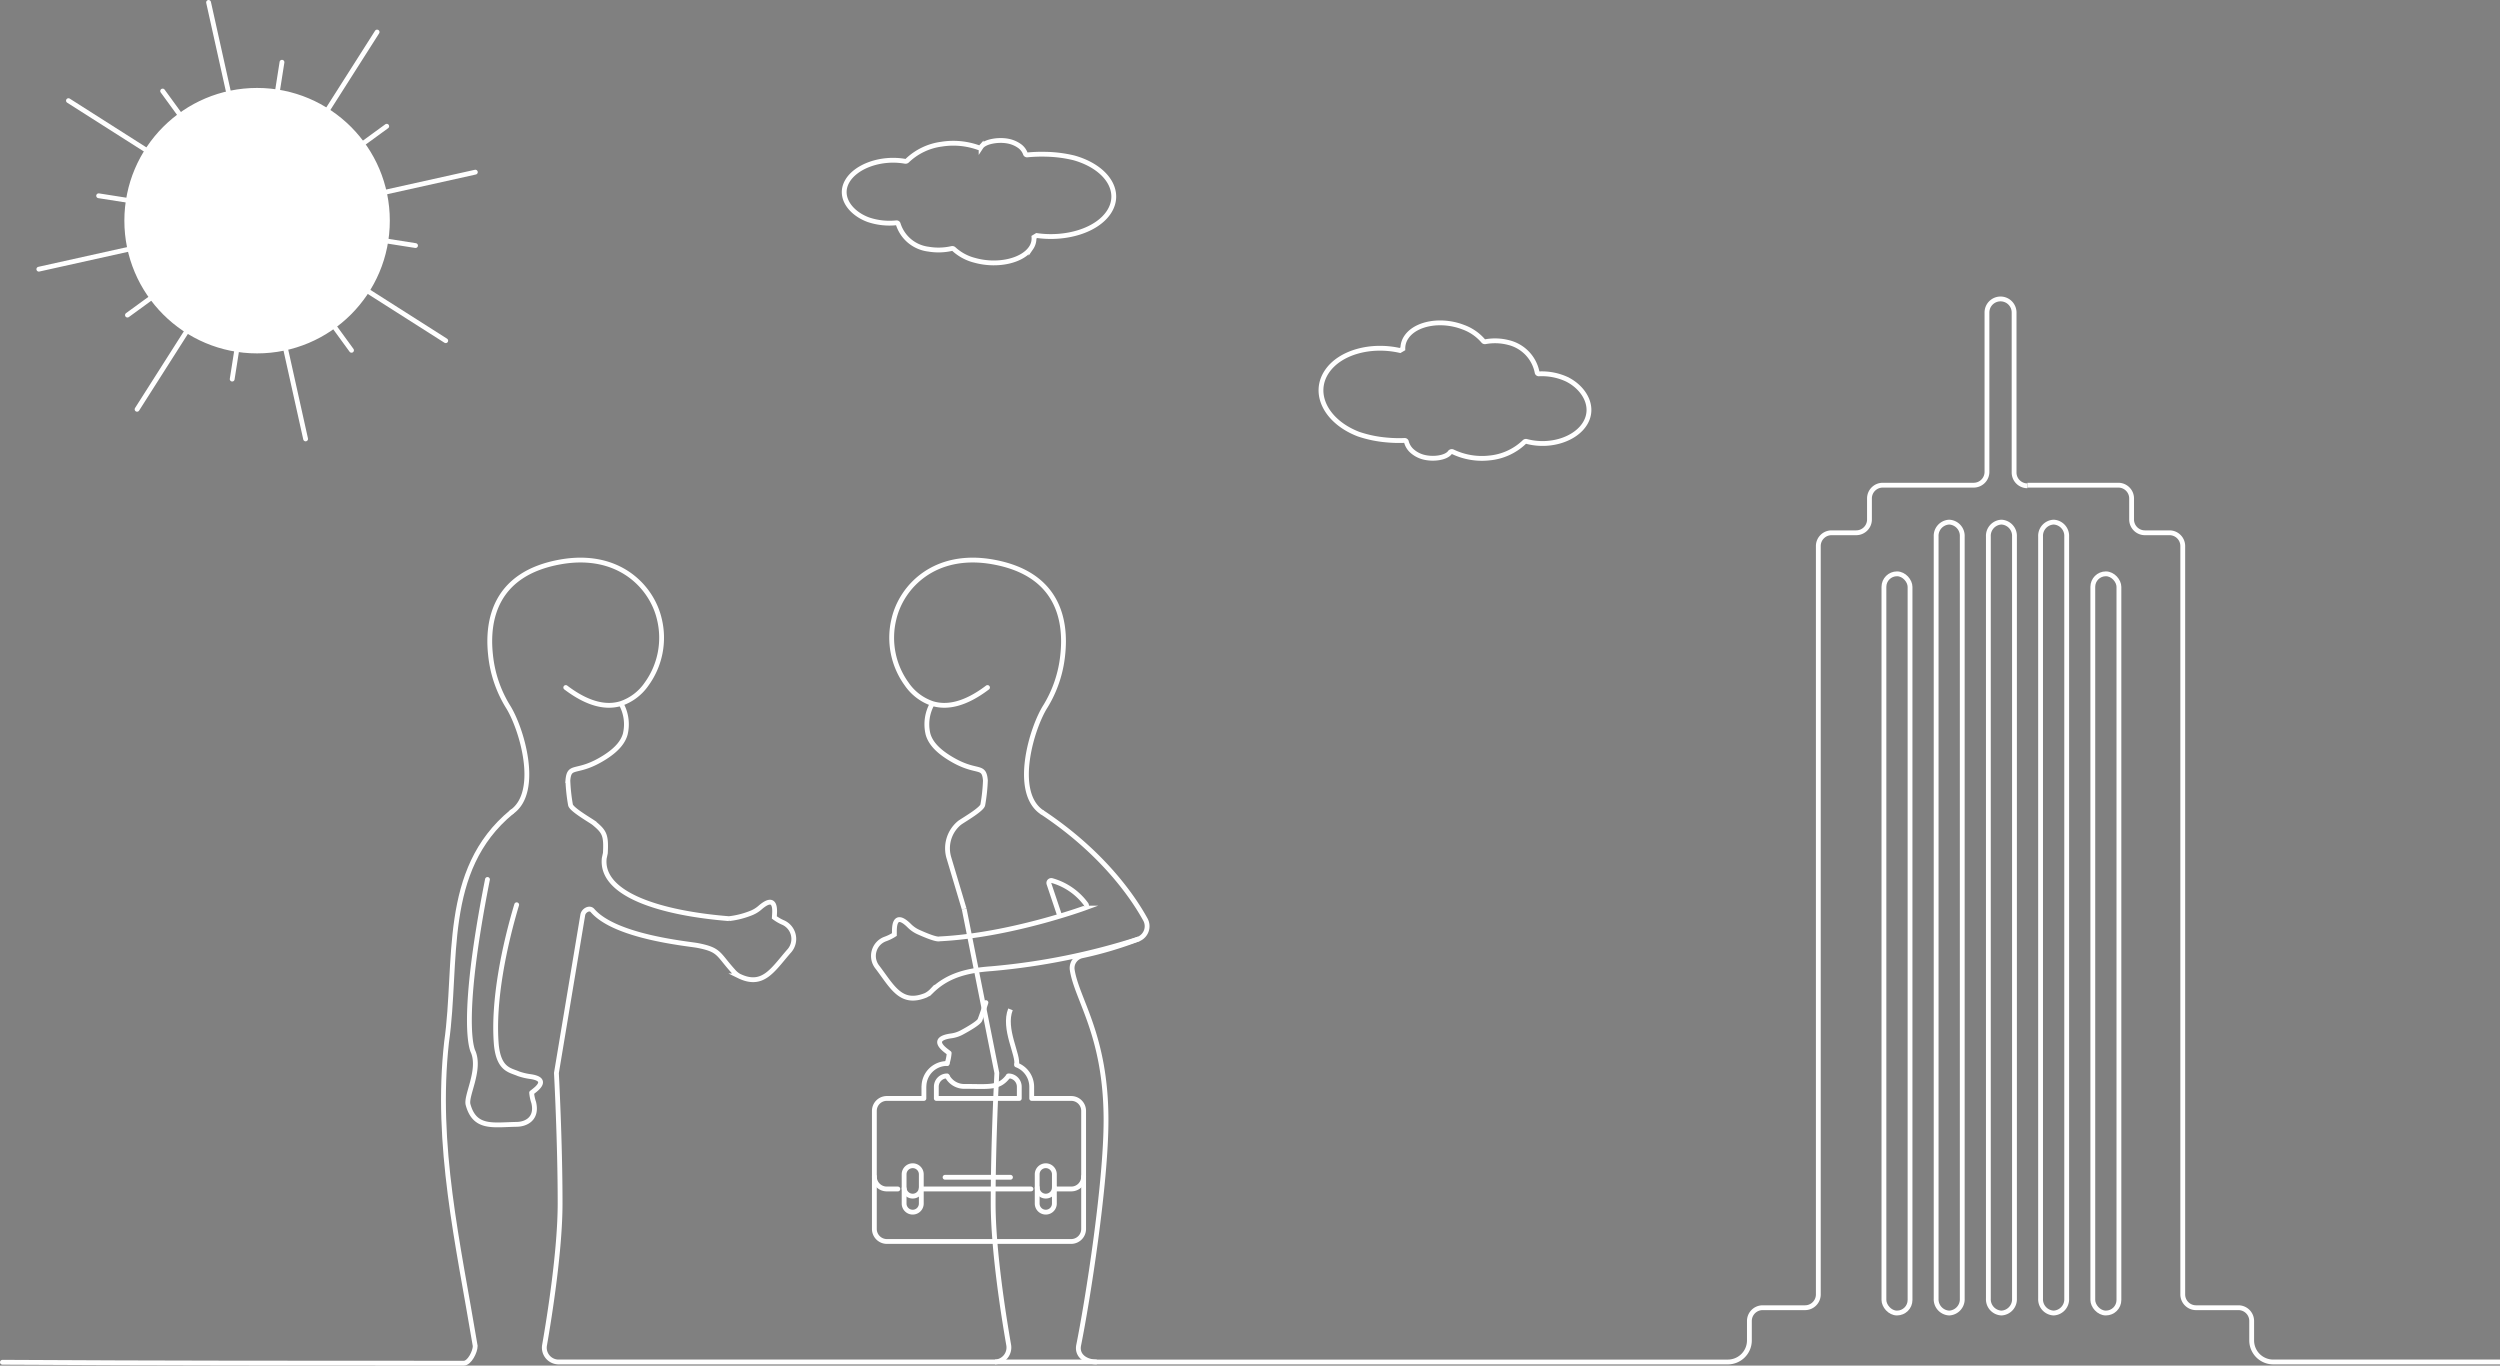 <svg xmlns="http://www.w3.org/2000/svg" id="Livello_1" data-name="Livello 1" viewBox="0 0 436.211 238.278"><rect x="0" y="0" width="436.211" height="238.278" fill="#808080" stroke="none"/><defs><style>      .cls-1, .cls-3, .cls-4 {        fill: none;      }      .cls-1, .cls-2, .cls-3, .cls-4, .cls-5 {        stroke: #fff;      }      .cls-1, .cls-2, .cls-4, .cls-5 {        stroke-miterlimit: 10;      }      .cls-1, .cls-2, .cls-3, .cls-4 {        stroke-width: 0.841px;      }      .cls-3, .cls-4 {        stroke-linecap: round;      }      .cls-3 {        stroke-linejoin: round;      }      .cls-5 {        fill: #fff;      }    </style></defs><title>consulenza-aziende</title><path class="cls-1" d="M304.462,295.684a22.71,22.71,0,0,0-4.92-.627,25.985,25.985,0,0,0-3.193.11.31.31,0,0,1-.335-.156,2.852,2.852,0,0,0-1.096-1.431,5.106,5.106,0,0,0-1.994-.821c-1.754-.32-4.048.103-4.654,1.02h0a.418.418,0,0,1-.466.114,12.997,12.997,0,0,0-6.417-.597,10.646,10.646,0,0,0-6.028,2.896.409.409,0,0,1-.353.093c-4.181-.741-8.616.862-10.111,3.52-1.538,2.735.623,5.544,3.694,6.671a11.519,11.519,0,0,0,4.871.545.3.3,0,0,1,.336.171,6.325,6.325,0,0,0,5.264,4.42,10.454,10.454,0,0,0,4.091-.108.383.383,0,0,1,.343.079,8.429,8.429,0,0,0,3.65,1.975c3.92,1.105,8.328.138,9.846-2.159a2.898,2.898,0,0,0,.504-1.869l.479-.291c5.158.736,10.486-.898,12.581-4.068C312.943,301.553,310.216,297.306,304.462,295.684Z" transform="translate(-117.083 -268.142)"></path><path class="cls-1" d="M354.103,343.884a20.612,20.612,0,0,0,4.857,1.02,23.246,23.246,0,0,0,3.183.089.305.305,0,0,1,.325.195,3.218,3.218,0,0,0,1.005,1.658,4.87,4.87,0,0,0,1.935,1.041c1.726.47,4.033.153,4.691-.823h0a.386.386,0,0,1,.471-.095,11.796,11.796,0,0,0,6.348,1.085,10.137,10.137,0,0,0,6.168-2.811.376.376,0,0,1,.357-.08c4.116,1.097,8.622-.386,10.267-3.232,1.692-2.928-.291-6.183-3.279-7.634a10.429,10.429,0,0,0-4.814-.925.299.299,0,0,1-.324-.212,6.666,6.666,0,0,0-4.974-5.244,9.379,9.379,0,0,0-4.076-.15.356.356,0,0,1-.336-.11,8.338,8.338,0,0,0-3.514-2.429c-3.834-1.483-8.277-.703-9.923,1.742a3.464,3.464,0,0,0-.612,2.038l-.494.291c-5.088-1.155-10.485.302-12.757,3.675C346.015,336.822,348.476,341.708,354.103,343.884Z" transform="translate(-117.083 -268.142)"></path><path class="cls-2" d="M295.251,364.225" transform="translate(-117.083 -268.142)"></path><path class="cls-1" d="M266.49,414.716" transform="translate(-117.083 -268.142)"></path><g><path class="cls-1" d="M294.454,453.956c.416-1.663-2.406-6.299-1.058-9.701" transform="translate(-117.083 -268.142)"></path><path class="cls-1" d="M282.334,455.871a3.349,3.349,0,0,0,3.175,1.827c4.359.025,5.934.34,7.534-1.827" transform="translate(-117.083 -268.142)"></path><path class="cls-3" d="M289.112,443.083c-.302.945-.642,1.94-1.033,2.998-.189.517-1.978,1.562-3.15,2.192a5.359,5.359,0,0,1-1.902.617c-3.691.517-1.235,2.293-.706,2.709l.378.29a7.694,7.694,0,0,1-.365,1.814" transform="translate(-117.083 -268.142)"></path><path class="cls-3" d="M298.057,475.348v2.797a1.499,1.499,0,0,0,2.998,0v-2.797" transform="translate(-117.083 -268.142)"></path><path class="cls-3" d="M298.057,475.348a1.499,1.499,0,0,0,2.998,0v-2.306a1.499,1.499,0,0,0-2.998,0Z" transform="translate(-117.083 -268.142)"></path><path class="cls-1" d="M274.837,475.348v2.797a1.499,1.499,0,0,0,2.998,0v-2.797" transform="translate(-117.083 -268.142)"></path><path class="cls-1" d="M274.837,475.348a1.499,1.499,0,0,0,2.998,0v-2.306a1.499,1.499,0,0,0-2.998,0Z" transform="translate(-117.083 -268.142)"></path><line class="cls-3" x1="176.312" y1="205.417" x2="164.898" y2="205.417"></line><line class="cls-3" x1="179.89" y1="207.458" x2="160.753" y2="207.458"></line><path class="cls-3" d="M306.158,473.433a2.156,2.156,0,0,1-2.154,2.167h-2.948" transform="translate(-117.083 -268.142)"></path><path class="cls-3" d="M269.647,473.433a2.167,2.167,0,0,0,2.167,2.167h1.928" transform="translate(-117.083 -268.142)"></path><path class="cls-3" d="M294.454,453.956a4.082,4.082,0,0,1,2.646,3.805v2.041h6.891a2.167,2.167,0,0,1,2.167,2.167V482.58a2.178,2.178,0,0,1-2.167,2.18H271.826a2.188,2.188,0,0,1-2.18-2.18V461.969a2.178,2.178,0,0,1,2.18-2.167h6.463v-2.041a.429.429,0,0,1,.013-.126,4.031,4.031,0,0,1,4.032-3.931" transform="translate(-117.083 -268.142)"></path><path class="cls-3" d="M282.334,455.871a1.885,1.885,0,0,0-1.877,1.89v2.041h14.476v-2.041a1.895,1.895,0,0,0-1.89-1.89" transform="translate(-117.083 -268.142)"></path></g><line class="cls-1" x1="173.603" y1="237.64" x2="191.367" y2="237.64"></line><path class="cls-3" d="M298.811,409.81c-5.052-3.54-1.701-14.715.706-18.457a21.243,21.243,0,0,0,2.998-8.945c.642-5.909-.668-14.186-12.233-16.227-10.091-1.776-15.874,4.284-17.21,9.928a13.763,13.763,0,0,0,2.23,11.414,8.883,8.883,0,0,0,4.46,3.376c2.444.756,5.606.252,9.625-2.797" transform="translate(-117.083 -268.142)"></path><path class="cls-1" d="M279.762,390.899a7.353,7.353,0,0,0-.756,5.329c.365,1.31,1.361,2.633,3.502,4.006,4.976,3.188,6.261,1.058,6.513,4.095a30.895,30.895,0,0,1-.454,4.233c-.099.738-2.976,2.426-3.889,3.036a3.631,3.631,0,0,0-.313.238,5.757,5.757,0,0,0-1.689,6.062l2.642,8.857" transform="translate(-117.083 -268.142)"></path><path class="cls-3" d="M206.378,409.81c5.052-3.54,1.701-14.715-.706-18.457a21.243,21.243,0,0,1-2.998-8.945c-.642-5.909.668-14.186,12.233-16.227,10.091-1.776,15.874,4.284,17.21,9.928a13.763,13.763,0,0,1-2.23,11.414,8.883,8.883,0,0,1-4.46,3.376c-2.444.756-5.606.252-9.625-2.797" transform="translate(-117.083 -268.142)"></path><path class="cls-1" d="M225.427,390.899a7.353,7.353,0,0,1,.756,5.329c-.365,1.31-1.361,2.633-3.502,4.006-4.976,3.188-6.262,1.058-6.513,4.095a30.895,30.895,0,0,0,.454,4.233c.099.738,2.976,2.426,3.889,3.036a3.631,3.631,0,0,1,.313.238c1.742,1.46,2.052,2.051,1.885,5.16l-.195.902c-.687,6.33,9.864,9.585,21.764,10.537a14.825,14.825,0,0,0,3.725-.923A5.359,5.359,0,0,0,249.72,426.49c2.822-2.435,2.538.584,2.502,1.256l-.031.475a7.69,7.69,0,0,0,1.605.921,3.142,3.142,0,0,1,.909,5.02c-2.855,3.294-4.543,6.303-8.711,4.258a3.925,3.925,0,0,1-1.021-.879c-2.692-2.99-2.293-3.682-6.243-4.442-1.968-.335-14.331-1.522-18.268-6.089-.511-.593-1.535-.026-1.688.741L214.17,455.366s.642,11.918.642,22.74c0,8.114-1.802,19.528-2.709,24.719a2.495,2.495,0,0,0,2.394,2.961h76.193a2.529,2.529,0,0,0,2.394-2.961c-.907-5.191-2.709-16.605-2.709-24.719,0-10.822.642-22.74.642-22.74l-5.695-28.612" transform="translate(-117.083 -268.142)"></path><path class="cls-3" d="M207.235,426.009c-2.085,6.943-4.213,16.782-3.538,24.53.461,4.272,2.415,4.324,3.839,4.953a10.537,10.537,0,0,0,1.971.48c3.495.453,1.19,2.156.693,2.554l-.355.278a7.27,7.27,0,0,0,.363,1.712c.668,2.804-1.319,3.79-2.963,3.807-4.121.066-7.326.848-8.494-3.452-.409-1.568,2.214-5.979.907-9.183,0,0-2.617-4.286,2.48-30.095" transform="translate(-117.083 -268.142)"></path><path class="cls-4" d="M117.504,505.834C145,506,171,506,198,506c1,0,2-2,2-3-3-18-7-35-5-53,2-14-1-30,11.378-40.19" transform="translate(-117.083 -268.142)"></path><path class="cls-1" d="M315.769,431.971a116.501,116.501,0,0,1-25.648,5.189c-4.012.291-7.53,1.038-10.42,3.837a3.925,3.925,0,0,1-1.079.807c-4.299,1.755-5.776-1.363-8.399-4.845a3.142,3.142,0,0,1,1.251-4.946,7.691,7.691,0,0,0,1.664-.809l.001-.476c.01-.673-.067-3.704,2.582-1.081a5.357,5.357,0,0,0,1.644,1.139c1.211.55,3.127,1.339,3.653,1.176,12.236-.593,25.301-5.369,25.301-5.369a.435.435,0,0,0,.277-.668,11.127,11.127,0,0,0-5.947-4.132.431.431,0,0,0-.542.542l1.898,5.662" transform="translate(-117.083 -268.142)"></path><g><rect class="cls-1" x="328.716" y="100.123" width="4.556" height="128.981" rx="2.278"></rect><path class="cls-1" d="M457.188,497.246h0a2.4,2.4,0,0,0,2.278-2.506V361.751a2.401,2.401,0,0,0-2.278-2.507h0a2.4,2.4,0,0,0-2.278,2.507V494.74A2.4,2.4,0,0,0,457.188,497.246Z" transform="translate(-117.083 -268.142)"></path><path class="cls-1" d="M466.3,497.246h0a2.4,2.4,0,0,0,2.278-2.506V361.751A2.4,2.4,0,0,0,466.3,359.244h0a2.4,2.4,0,0,0-2.278,2.507V494.74A2.4,2.4,0,0,0,466.3,497.246Z" transform="translate(-117.083 -268.142)"></path><g><rect class="cls-1" x="365.162" y="100.123" width="4.556" height="128.981" rx="2.278"></rect><path class="cls-1" d="M475.411,497.246h0a2.4,2.4,0,0,1-2.278-2.506V361.751a2.401,2.401,0,0,1,2.278-2.507h0a2.4,2.4,0,0,1,2.278,2.507V494.74A2.4,2.4,0,0,1,475.411,497.246Z" transform="translate(-117.083 -268.142)"></path></g></g><path class="cls-1" d="M298.817,409.81c10.822,7.156,16.088,15.081,18.117,18.772a2.415,2.415,0,0,1-1.159,3.389,65.994,65.994,0,0,1-9.928,2.948,2.191,2.191,0,0,0-1.676,2.457c.806,5.216,5.896,11.389,5.896,26.218,0,11.238-3.213,31.522-4.775,39.27-.365,1.852,1.272,2.923,3.162,2.923H418.563a3.762,3.762,0,0,0,3.762-3.762V498.636a2.319,2.319,0,0,1,2.319-2.319h7.388a2.319,2.319,0,0,0,2.319-2.319V363.422a2.319,2.319,0,0,1,2.319-2.319h4.287a2.319,2.319,0,0,0,2.319-2.319v-3.666a2.319,2.319,0,0,1,2.319-2.319h15.863a2.319,2.319,0,0,0,2.319-2.319V322.67a2.367,2.367,0,0,1,2.367-2.367h0a2.367,2.367,0,0,1,2.367,2.367v27.915a2.322,2.322,0,0,0,2.322,2.322" transform="translate(-117.083 -268.142)"></path><path class="cls-1" d="M553.294,505.786H513.728a3.762,3.762,0,0,1-3.762-3.762V498.636a2.319,2.319,0,0,0-2.319-2.319h-7.388a2.319,2.319,0,0,1-2.319-2.319V363.422a2.319,2.319,0,0,0-2.319-2.319h-4.287a2.319,2.319,0,0,1-2.319-2.319v-3.666a2.319,2.319,0,0,0-2.319-2.319H470.833" transform="translate(-117.083 -268.142)"></path><g><line class="cls-3" x1="44.858" y1="38.503" x2="6.775" y2="46.969"></line><line class="cls-3" x1="44.858" y1="38.503" x2="11.943" y2="17.561"></line><line class="cls-3" x1="44.858" y1="38.503" x2="23.916" y2="71.418"></line><line class="cls-3" x1="44.858" y1="38.503" x2="53.324" y2="76.585"></line><line class="cls-3" x1="44.858" y1="38.503" x2="77.772" y2="59.445"></line><line class="cls-3" x1="44.858" y1="38.503" x2="82.94" y2="30.037"></line><line class="cls-3" x1="44.858" y1="38.503" x2="65.799" y2="5.588"></line><line class="cls-3" x1="44.858" y1="38.503" x2="36.392" y2="0.421"></line><line class="cls-3" x1="44.858" y1="38.503" x2="22.237" y2="54.98"></line><line class="cls-3" x1="44.858" y1="38.503" x2="17.211" y2="34.159"></line><line class="cls-3" x1="44.858" y1="38.503" x2="40.513" y2="66.149"></line><line class="cls-3" x1="44.858" y1="38.503" x2="61.335" y2="61.124"></line><line class="cls-3" x1="44.858" y1="38.503" x2="72.504" y2="42.847"></line><line class="cls-3" x1="44.858" y1="38.503" x2="67.478" y2="22.026"></line><line class="cls-3" x1="44.858" y1="38.503" x2="49.202" y2="10.857"></line><line class="cls-3" x1="44.858" y1="38.503" x2="28.38" y2="15.882"></line><circle class="cls-5" cx="44.858" cy="38.503" r="22.658"></circle><circle class="cls-3" cx="44.858" cy="38.503" r="20.447"></circle></g></svg>
